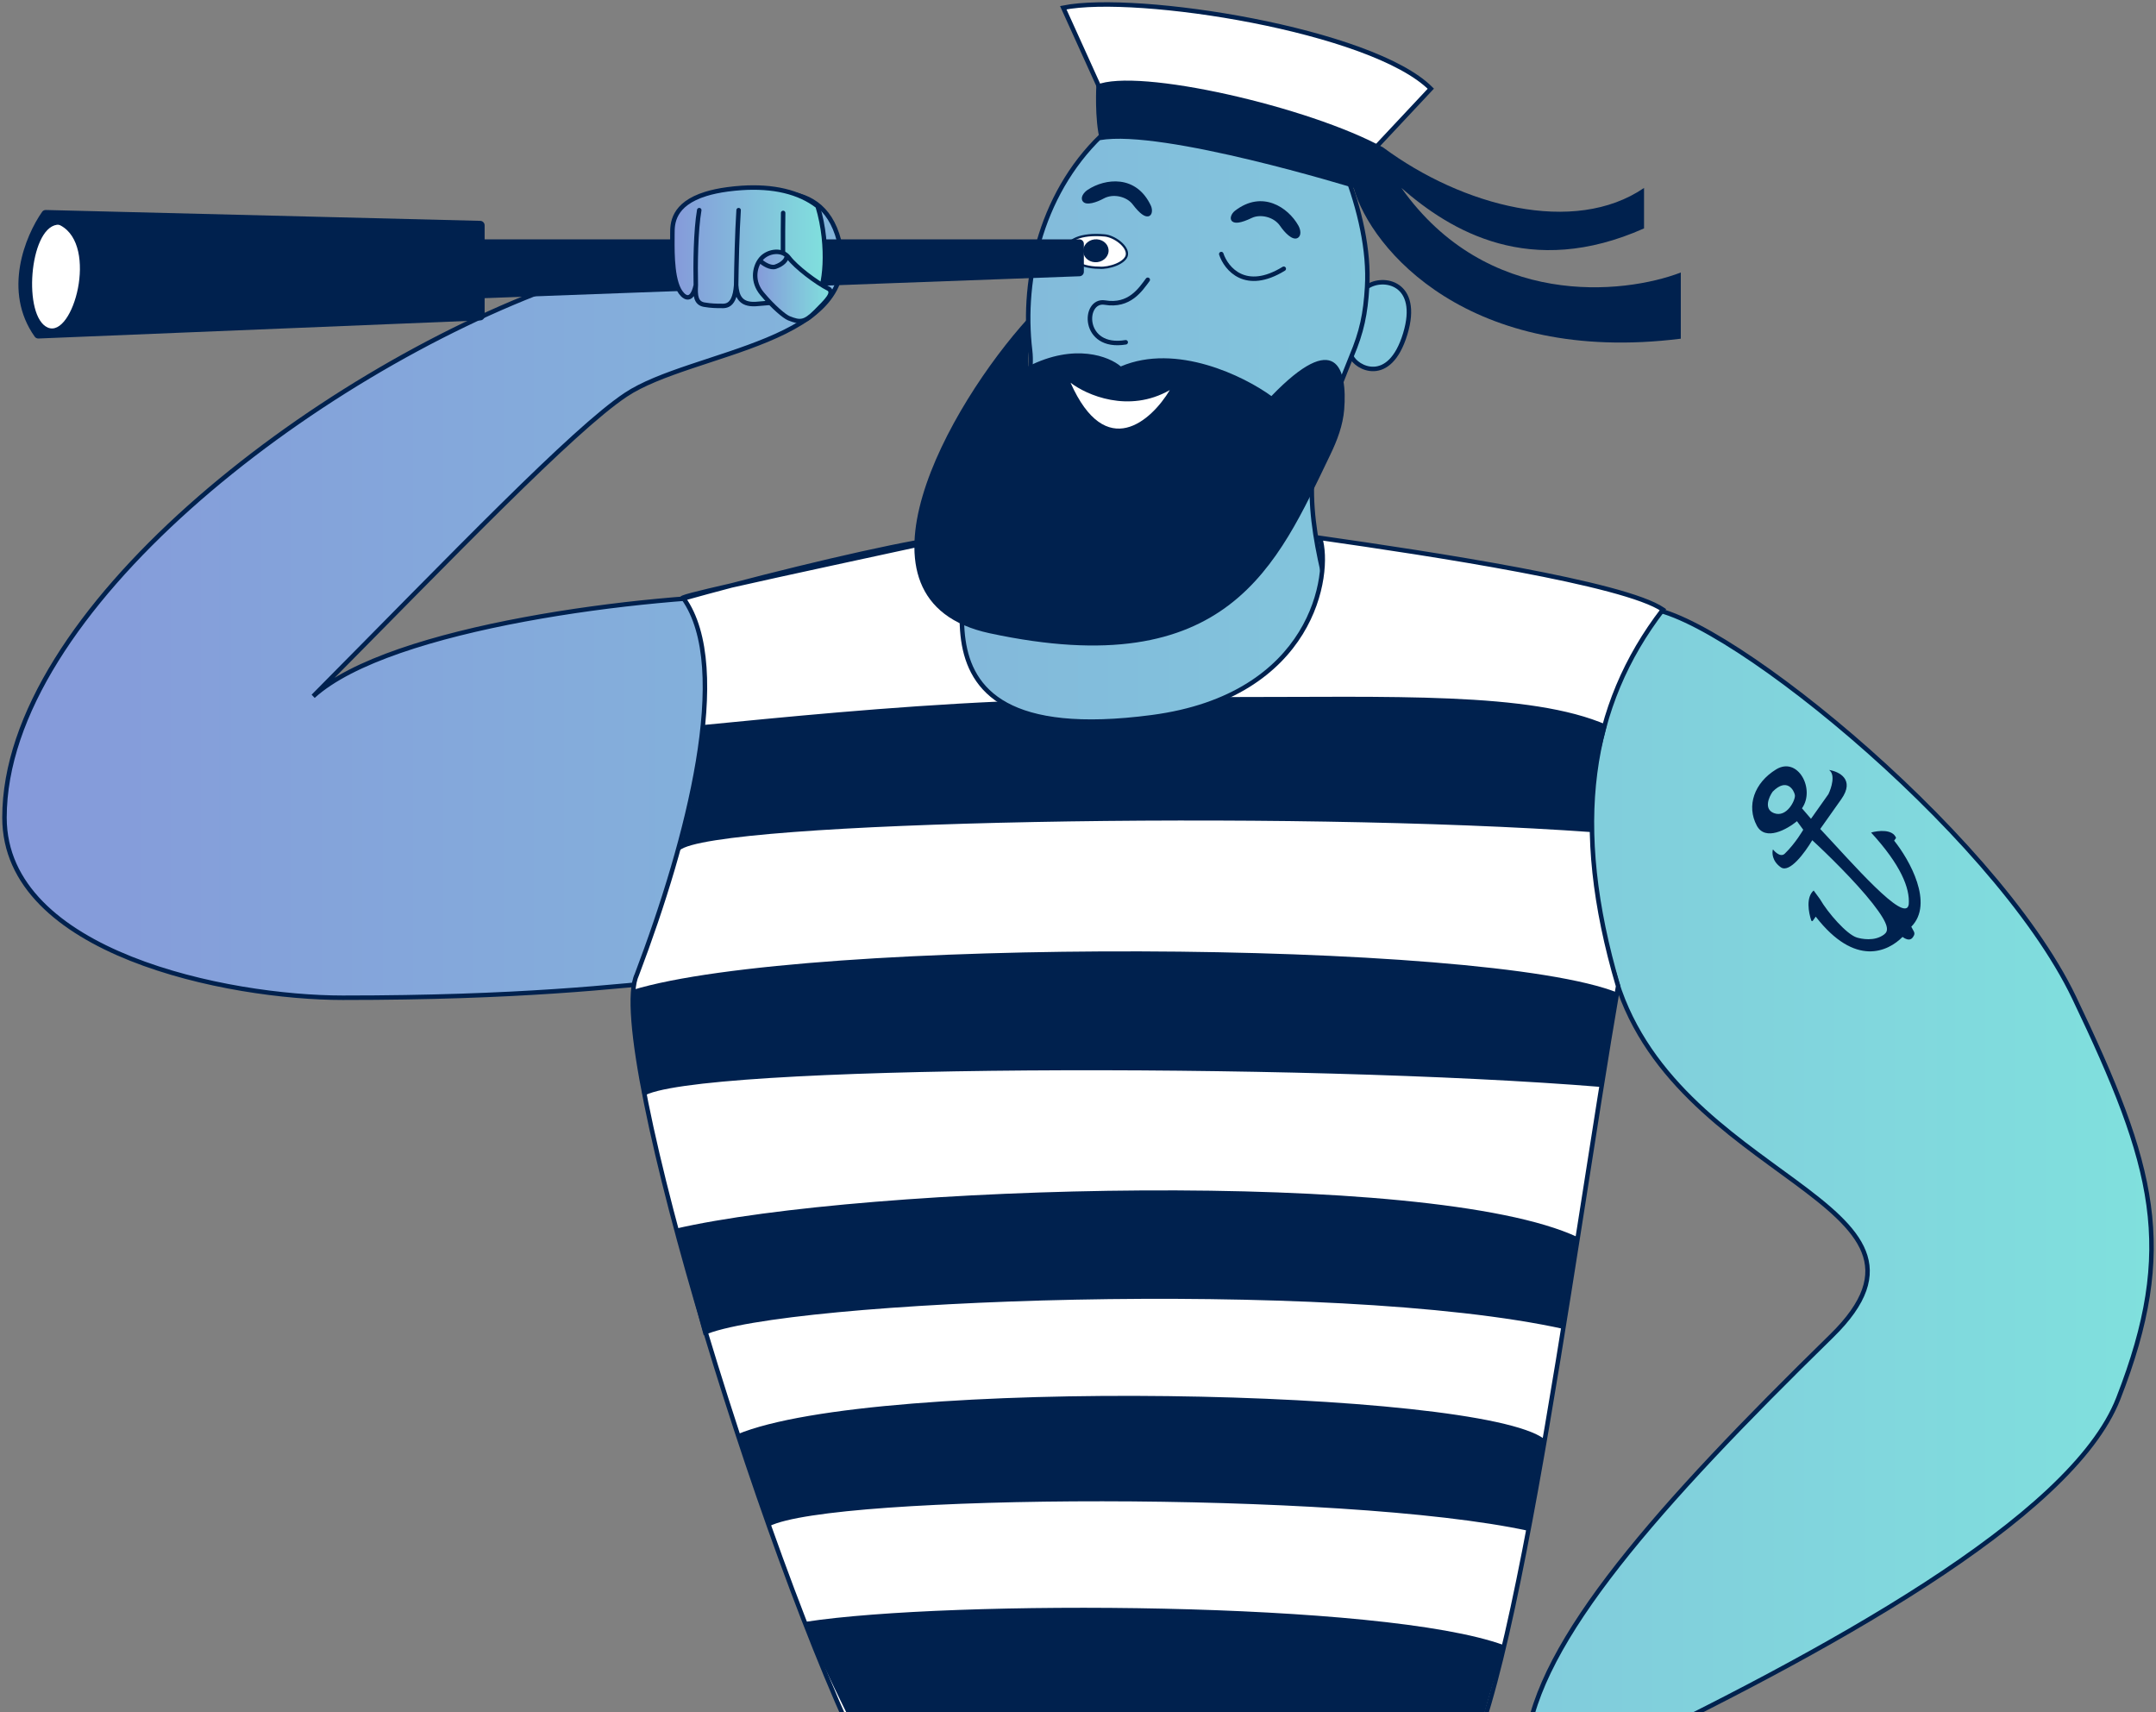 <?xml version="1.0" encoding="UTF-8"?> <svg xmlns="http://www.w3.org/2000/svg" width="481" height="382" viewBox="0 0 481 382" fill="none"><rect x="0" y="0" width="481" height="382" fill="#808080" stroke="none"/><path d="M229.817 78.229C227.848 61.826 232.5 42 247.04 29.019C258.795 21.911 290.84 14.421 300.026 38.041C303.378 46.66 305.48 55.929 305 64C308.5 61.5 317 63 313.5 74.5C309.958 86.137 302.5 82 301.5 79.5C300.331 82.271 295.662 94.618 294.5 96.5C289.907 111.591 294.898 126.345 298.725 142.201L284.767 155.324L244 171.731L207.5 151.731C208.32 132.868 231.785 94.632 229.817 78.229Z" fill="url(#paint0_linear)"></path><path d="M408.614 298.031C439.452 267.849 372.5 263.731 360 216.731C344.5 203.731 335.196 139.832 366 135.731C380.656 133.78 444.701 184.849 462.744 222.577C480.788 260.304 485.709 278.347 472.586 311.974C462.088 338.875 406.7 368.838 357.764 392.349C371.433 388.522 384.76 412.174 365.966 424.335C352.023 433.357 338.08 412.033 340.541 389.069C343.001 366.104 370.066 335.758 408.614 298.031Z" fill="url(#paint1_linear)"></path><path d="M69.874 155.324C87 139.731 144.5 132.731 171.5 132.731C198.5 132.731 153.557 218.476 153.557 218.476C137.154 220.116 115.836 222.577 76.463 222.577C51.038 222.577 1 212.735 1 182.389C1 136.455 69.628 83.423 124.852 63.466L147.816 61.006L154.5 46C167.076 43.266 183.083 38.041 187.168 53.624C193.199 76.631 154.362 78.229 139.599 88.071C127.789 95.944 101.314 123.611 69.874 155.324Z" fill="url(#paint2_linear)"></path><path d="M305 64C305.48 55.929 303.378 46.66 300.026 38.041C290.84 14.421 258.795 21.911 247.04 29.019C232.5 42 227.848 61.826 229.817 78.229C231.785 94.632 208.32 132.868 207.5 151.731L244 171.731L284.767 155.324L298.725 142.201C294.898 126.345 289.907 111.591 294.5 96.5C295.662 94.618 300.331 82.271 301.5 79.5M305 64C308.5 61.5 317 63 313.5 74.5C309.958 86.137 302.5 82 301.5 79.5M305 64C304.643 70 303.821 74 301.5 79.5M360 216.731C372.5 263.731 439.452 267.849 408.614 298.031C370.066 335.758 343.001 366.104 340.541 389.069C338.08 412.033 352.023 433.357 365.966 424.335C384.76 412.174 371.433 388.522 357.764 392.349C406.7 368.838 462.088 338.875 472.586 311.974C485.709 278.347 480.788 260.304 462.744 222.577C444.701 184.849 380.656 133.78 366 135.731C335.196 139.832 344.5 203.731 360 216.731ZM171.5 132.731C144.5 132.731 87 139.731 69.874 155.324C101.314 123.611 127.789 95.944 139.599 88.071C154.362 78.229 193.199 76.631 187.168 53.624C183.083 38.041 167.076 43.266 154.5 46L147.816 61.006L124.852 63.466C69.628 83.423 1 136.455 1 182.389C1 212.735 51.038 222.577 76.463 222.577C115.836 222.577 137.154 220.116 153.557 218.476C153.557 218.476 198.5 132.731 171.5 132.731Z" stroke="#00214E"></path><path d="M245.232 59.722L245.244 59.722L245.255 59.723C246.305 59.82 247.816 59.56 249.091 59.019C249.727 58.749 250.29 58.414 250.704 58.031C251.118 57.648 251.368 57.231 251.415 56.791C251.512 55.882 250.858 54.87 249.83 54.031C248.814 53.202 247.512 52.611 246.475 52.516C243.749 52.264 241.642 52.547 240.201 53.132C238.756 53.719 238.023 54.588 237.925 55.498C237.828 56.402 238.444 57.451 239.735 58.293C241.014 59.127 242.909 59.722 245.232 59.722Z" fill="white" stroke="#00214E" stroke-width="0.5"></path><path d="M247.315 56.12C247.181 57.532 245.808 58.592 244.248 58.495C242.691 58.397 241.531 57.176 241.665 55.762C241.798 54.352 243.172 53.29 244.729 53.386C246.289 53.485 247.447 54.707 247.315 56.12Z" fill="#00214E"></path><path d="M241.806 54.392V60.63C241.806 61.168 241.38 61.61 240.842 61.629L108.12 66.515V70.476C108.12 71.012 107.697 71.453 107.161 71.475L8.586 75.515C8.257 75.528 7.939 75.377 7.748 75.109C0.536 64.962 5.64 52.625 9.399 47.252C9.586 46.984 9.895 46.836 10.222 46.844L107.145 49.267C107.687 49.281 108.12 49.724 108.12 50.267V53.392H240.806C241.358 53.392 241.806 53.84 241.806 54.392Z" fill="#00214E"></path><path d="M10.671 73.077C5.059 70.671 6.5 51.023 12.697 50.143C12.98 50.103 13.271 50.171 13.523 50.306C21.983 54.84 16.326 75.501 10.671 73.077Z" fill="white"></path><path d="M256.753 45.871C253.496 38.93 246.574 39.76 242.659 42.346C241.788 42.921 240.961 44.034 241.551 44.895C242.309 45.999 244.779 45.077 246.226 44.286C248.474 43.057 251.452 43.957 252.664 45.553C254.384 47.819 255.437 48.393 256.167 48.262C257.122 48.091 257.165 46.75 256.753 45.871Z" fill="#00214E"></path><path d="M275.516 47.022C281.583 42.334 287.362 46.233 289.664 50.322C290.177 51.231 290.404 52.599 289.485 53.095C288.307 53.732 286.531 51.783 285.605 50.419C284.166 48.298 281.106 47.74 279.299 48.606C276.734 49.836 275.535 49.866 274.945 49.416C274.173 48.828 274.748 47.615 275.516 47.022Z" fill="#00214E"></path><path d="M256.063 62.414C254.422 64.601 252 68.417 246.5 67.5C241.579 66.68 241.298 77.997 251.142 76.357" stroke="#00214E" stroke-linecap="round"></path><path d="M272.464 56.673C273.557 59.953 277.877 65.203 286.407 59.953" stroke="#00214E" stroke-linecap="round"></path><path d="M163.2 130.6C182.367 125.559 204.908 120.375 212.594 119.826C224.076 119.005 192.5 168.5 257 160C293.078 155.245 297 128 294.5 120C319.378 123.554 362.47 130.095 371 136C354.612 157.324 350.337 183.913 361 220C350.5 280.5 335.632 399.499 321.69 399.499C313.681 399.499 251.703 401.413 196.206 399.499C172.421 355.211 134.858 232.515 142.075 217.424C153.573 187.079 163.5 149 152.5 133.5C150.977 133.5 155.492 132.354 163.2 130.6Z" fill="white"></path><path d="M257 160L257.065 160.496L257 160ZM294.5 120L294.571 119.505L293.786 119.393L294.023 120.149L294.5 120ZM371 136L371.396 136.305L371.717 135.888L371.285 135.589L371 136ZM361 220L361.493 220.085L361.513 219.97L361.48 219.858L361 220ZM196.206 399.499L195.765 399.736L195.901 399.989L196.188 399.999L196.206 399.499ZM142.075 217.424L142.526 217.64L142.535 217.621L142.543 217.602L142.075 217.424ZM152.635 133.981C155.98 133.045 159.589 132.067 163.327 131.084L163.073 130.117C159.33 131.101 155.716 132.08 152.365 133.018L152.635 133.981ZM163.327 131.084C172.906 128.564 183.326 126.01 192.311 124.016C201.309 122.02 208.829 120.596 212.63 120.324L212.558 119.327C208.672 119.604 201.08 121.047 192.094 123.04C183.095 125.037 172.661 127.595 163.073 130.117L163.327 131.084ZM212.63 120.324C213.26 120.279 213.68 120.41 213.974 120.633C214.274 120.861 214.51 121.236 214.673 121.803C215.005 122.962 214.977 124.706 214.808 126.914C214.474 131.257 213.608 137.188 214.42 142.864C215.238 148.576 217.761 154.104 224.226 157.632C230.653 161.139 240.901 162.626 257.065 160.496L256.935 159.504C240.849 161.624 230.856 160.111 224.705 156.754C218.591 153.418 216.197 148.218 215.41 142.722C214.619 137.189 215.463 131.431 215.805 126.99C215.973 124.806 216.024 122.885 215.634 121.527C215.435 120.836 215.109 120.239 214.579 119.837C214.042 119.429 213.363 119.269 212.558 119.327L212.63 120.324ZM257.065 160.496C275.239 158.101 285.378 150.025 290.643 141.479C295.885 132.969 296.276 124.008 294.977 119.851L294.023 120.149C295.224 123.992 294.904 132.654 289.791 140.955C284.7 149.22 274.84 157.145 256.935 159.504L257.065 160.496ZM294.429 120.495C306.867 122.272 323.851 124.794 338.788 127.61C346.257 129.017 353.207 130.497 358.818 131.992C364.456 133.493 368.665 134.991 370.715 136.411L371.285 135.589C369.07 134.056 364.695 132.522 359.076 131.025C353.43 129.522 346.453 128.037 338.973 126.627C324.013 123.807 307.011 121.282 294.571 119.505L294.429 120.495ZM370.604 135.695C354.094 157.178 349.825 183.943 360.52 220.142L361.48 219.858C350.85 183.883 355.13 157.471 371.396 136.305L370.604 135.695ZM360.507 219.915C355.249 250.21 348.92 295.016 342.144 332.348C338.758 351.001 335.268 367.746 331.757 379.821C330.001 385.862 328.246 390.709 326.508 394.036C325.638 395.702 324.786 396.96 323.958 397.796C323.128 398.635 322.374 398.999 321.69 398.999V399.999C322.749 399.999 323.744 399.434 324.669 398.5C325.596 397.563 326.503 396.206 327.395 394.499C329.179 391.083 330.956 386.16 332.718 380.1C336.244 367.972 339.741 351.185 343.128 332.527C349.897 295.234 356.251 250.29 361.493 220.085L360.507 219.915ZM321.69 398.999C313.654 398.999 251.711 400.913 196.223 399L196.188 399.999C251.695 401.913 313.708 399.999 321.69 399.999V398.999ZM196.646 399.263C184.778 377.164 169.453 335.458 157.993 297.369C152.265 278.329 147.508 260.209 144.634 245.913C143.196 238.764 142.233 232.582 141.852 227.725C141.662 225.296 141.618 223.209 141.731 221.503C141.845 219.787 142.116 218.498 142.526 217.64L141.624 217.209C141.132 218.237 140.851 219.675 140.734 221.436C140.616 223.207 140.662 225.346 140.855 227.803C141.24 232.717 142.212 238.943 143.653 246.111C146.536 260.448 151.303 278.6 157.036 297.657C168.5 335.761 183.848 377.546 195.765 399.736L196.646 399.263ZM142.543 217.602C148.297 202.413 153.666 185.273 156.217 169.977C157.493 162.329 158.068 155.126 157.627 148.85C157.188 142.579 155.732 137.19 152.908 133.21L152.092 133.789C154.768 137.56 156.197 142.743 156.63 148.92C157.063 155.091 156.499 162.21 155.231 169.813C152.695 185.018 147.351 202.09 141.608 217.247L142.543 217.602ZM152.5 133C152.46 133 152.429 132.999 152.406 132.997C152.382 132.996 152.372 132.994 152.374 132.994C152.375 132.995 152.382 132.996 152.394 132.999C152.404 133.003 152.426 133.01 152.454 133.024C152.493 133.043 152.652 133.132 152.696 133.345C152.741 133.561 152.628 133.708 152.598 133.743C152.577 133.767 152.559 133.783 152.549 133.79C152.539 133.798 152.533 133.803 152.531 133.803C152.529 133.805 152.536 133.801 152.556 133.791C152.574 133.782 152.601 133.77 152.635 133.756C152.93 133.635 153.561 133.445 154.517 133.191C156.409 132.688 159.457 131.965 163.311 131.088L163.089 130.113C159.235 130.989 156.172 131.716 154.26 132.224C153.314 132.476 152.62 132.682 152.256 132.831C152.166 132.867 152.071 132.911 151.992 132.961C151.955 132.985 151.893 133.028 151.837 133.093C151.789 133.15 151.668 133.316 151.717 133.549C151.765 133.779 151.939 133.884 152.003 133.916C152.079 133.954 152.151 133.97 152.195 133.978C152.289 133.995 152.396 134 152.5 134V133ZM163.311 131.088C175.527 128.309 195.764 124.003 212.7 120.314L212.488 119.337C195.56 123.024 175.311 127.332 163.089 130.113L163.311 131.088Z" fill="#00214E"></path><path d="M220.753 141.258C186.981 133.984 211.851 90.286 229.368 71V81.745C239.792 76.455 247.496 79.541 250.046 81.745C262.451 76.455 277.614 83.95 283.645 88.358C298.056 73.425 300.614 82.122 299.89 91.332C299.611 94.868 298.335 98.226 296.795 101.421C284.981 125.94 274.104 152.749 220.753 141.258Z" fill="#00214E"></path><path d="M237.213 1.722L245.399 19.784L306.911 32.906L319.213 19.784C306.091 6.662 253.617 -1.559 237.213 1.722Z" fill="white" stroke="#00214E"></path><path d="M238.838 85.379C242.392 88.113 251.796 92.268 260.982 87.019C256.881 93.854 246.711 103.094 238.838 85.379Z" fill="white"></path><path d="M245.399 31.266C244.16 26.607 244.595 18.946 244.595 18.946C253.781 15.009 292.164 23.867 308.567 32.889C326.283 46.011 351.215 52.572 366.782 41.928V50.95C341.373 62.262 323.587 51.497 312.652 41.928C331.68 68.83 362.135 65.713 374.984 60.792V75.555C327.743 81.46 305.833 55.598 302.006 41.928C302.006 41.928 259.358 28.788 245.399 31.266Z" fill="#00214E"></path><path fill-rule="evenodd" clip-rule="evenodd" d="M162.312 42.241C163.391 42.097 164.455 41.99 165.5 41.922C168.897 41.702 172.1 41.895 175 42.583C177.783 43.243 180.286 44.358 182.411 46C185.211 55.2 183.852 64.824 182.411 65.68C181.588 65.939 180.694 66.171 179.734 66.381C179.489 66.456 179.253 66.504 179.027 66.529C176.105 66.854 175.145 65.881 174.734 63.612C175.32 67.762 172.734 67.451 171.234 67.601C170.422 67.676 169.588 67.746 168.734 67.811C168.69 67.815 168.647 67.819 168.603 67.821C165.104 68.029 164.399 65.955 164.234 63.612C163.834 69.213 161.234 68.112 160.234 68.243C159.519 68.231 158.854 68.191 158.234 68.124L157.08 67.961C155.234 67.612 155.1 65.91 155.234 63.612C154.234 68.112 152.234 65.68 152.234 65.68C149.956 63.348 149.981 56.739 150.005 53.182C150.007 52.815 150.01 52.448 150.01 52.083C150.01 49.998 150.01 45.556 157.5 43.251C158.847 42.837 160.437 42.491 162.312 42.241Z" fill="url(#paint3_linear)"></path><path d="M155.234 63.612C154.234 68.112 152.234 65.68 152.234 65.68C149.956 63.348 149.981 56.739 150.005 53.182C150.007 52.815 150.01 52.448 150.01 52.083C150.01 49.998 150.01 45.556 157.5 43.251C158.847 42.837 160.437 42.491 162.312 42.241C163.391 42.097 164.455 41.99 165.5 41.922C168.897 41.702 172.1 41.895 175 42.583C177.783 43.243 180.286 44.358 182.411 46C185.211 55.2 183.852 64.824 182.411 65.68C181.588 65.939 180.694 66.171 179.734 66.381M155.234 63.612C155.1 65.91 155.234 67.612 157.08 67.961M155.234 63.612C155.126 59.128 155.206 51.428 156 46.879M158.234 68.124C158.854 68.191 159.519 68.231 160.234 68.243C161.234 68.112 163.834 69.213 164.234 63.612M158.234 68.124L157.08 67.961M158.234 68.124C157.83 68.081 157.446 68.026 157.08 67.961M164.234 63.612C164.399 65.955 165.104 68.029 168.603 67.821C168.647 67.819 168.69 67.815 168.734 67.811C169.588 67.746 170.422 67.676 171.234 67.601C172.734 67.451 175.32 67.762 174.734 63.612M164.234 63.612C164.29 59.125 164.462 51.764 164.783 46.879M174.734 63.612C175.145 65.881 176.105 66.854 179.027 66.529M174.734 63.612C174.686 59.257 174.646 52.22 174.717 47.5M179.734 66.381C179.489 66.456 179.253 66.504 179.027 66.529M179.734 66.381C179.502 66.432 179.266 66.481 179.027 66.529" stroke="#00214E" stroke-linecap="round" stroke-linejoin="round"></path><path d="M361 221.5C331.5 209.5 179.8 209 141 220.876C141 223.497 142.6 237.806 143.4 244.633C153.64 237.424 290.5 237 357.5 242.5L361 221.5Z" fill="#00214E"></path><path d="M352 276C319 260.5 193 264.295 150.6 274.126L157 297.884C174.28 290.019 297 285 349 296.5L352 276Z" fill="#00214E"></path><path d="M344.5 321C329.78 309.858 195.5 307 164.4 320.003L171.6 340.484C185.68 333.275 299.4 332.488 341 341.5L344.5 321Z" fill="#00214E"></path><path d="M335.5 367C308.62 357.169 211.8 356.869 179.8 361.784C179.8 363.75 187.8 380.08 191.8 388H329.5L335.5 367Z" fill="#00214E"></path><path fill-rule="evenodd" clip-rule="evenodd" d="M355.4 185.649V174L358.5 161.737C341.502 154.277 310.365 155.52 273.5 155.499C254.479 163.734 230.803 161.087 223 156.5C198.132 157.627 174.066 160.064 156.87 161.737C156.383 173.224 151.6 189.705 151.6 189.705C158.8 183.152 287.4 180.733 355.4 185.649Z" fill="#00214E"></path><path d="M176 57.5C177.5 59.5 182 63 185 64.5C185.999 65.499 184.551 66.947 182.006 69.493L182 69.5C179.5 72 178.5 72 176 71C175 70.6 172.499 68.5 169.999 65.5C167.791 62.85 168.314 59.809 169.5 58.102C169.657 57.877 169.825 57.674 170 57.499C171.358 56.141 173.948 55.603 175.538 57C175.704 57.145 175.859 57.312 176 57.5Z" fill="url(#paint4_linear)"></path><path d="M169.5 58.102C169.657 57.877 169.825 57.674 170 57.499C171.358 56.141 173.948 55.603 175.538 57M169.5 58.102C168.314 59.809 167.791 62.85 169.999 65.5C172.499 68.5 175 70.6 176 71C178.5 72 179.5 72 182 69.5C184.549 66.95 186 65.5 185 64.5C182 63 177.5 59.5 176 57.5C175.859 57.312 175.704 57.145 175.538 57M169.5 58.102C170.333 58.901 171.927 59.858 173 59.5C174.5 59 175.577 58 175.538 57" stroke="#00214E"></path><path fill-rule="evenodd" clip-rule="evenodd" d="M414.271 209.147C412.006 208.462 407.808 203.658 406.025 200.564L404.624 198.657C402.874 200.162 403.481 203.548 404.095 205.354C404.146 205.505 404.345 205.53 404.437 205.4L405.086 204.483C413.906 215.854 421.244 212.246 424.447 209.013C426.012 210.12 426.637 209.449 427.018 208.632C427.142 208.368 427.117 208.06 426.979 207.803L426.406 206.733C431.532 201.561 425.989 191.775 422.578 187.528L423.01 186.917C422.235 184.903 418.973 185.283 417.438 185.725C424.077 192.963 426.124 198.128 425.838 201.749C425.145 206.391 412.89 192.154 406.091 184.924C406.379 184.517 407.682 182.674 410.793 178.276C413.905 173.878 410.272 172.103 408.066 171.765C409.532 172.802 408.578 175.792 407.917 177.158L404.029 182.656L402.017 180.317C405.042 176.041 401.094 168.666 396.237 171.645C391.379 174.625 389.577 179.765 391.945 184.19C393.84 187.73 398.705 185 400.9 183.192L402.3 185.099C402.3 185.099 400.604 188.092 398.18 190.434C397.085 191.492 395.536 189.48 395.536 189.48C395.308 190.235 395.339 192.09 397.294 193.473C399.249 194.855 402.643 190.23 404.312 187.439C407.282 190.151 413.952 196.641 417.802 201.564C421.652 206.486 421.325 207.722 420.325 208.476C418.189 210.086 415.213 209.432 414.271 209.147ZM395.76 181.39C393.46 180.496 394.613 177.829 395.477 176.607C398.68 173.374 400.26 176.324 400.438 177.367C400.617 178.41 398.636 182.507 395.76 181.39Z" fill="#00214E"></path><defs><linearGradient id="paint0_linear" x1="1" y1="229.159" x2="480" y2="229.159" gradientUnits="userSpaceOnUse"><stop stop-color="#8599DA"></stop><stop offset="1" stop-color="#80E0DD"></stop></linearGradient><linearGradient id="paint1_linear" x1="1" y1="229.159" x2="480" y2="229.159" gradientUnits="userSpaceOnUse"><stop stop-color="#8599DA"></stop><stop offset="1" stop-color="#80E0DD"></stop></linearGradient><linearGradient id="paint2_linear" x1="1" y1="229.159" x2="480" y2="229.159" gradientUnits="userSpaceOnUse"><stop stop-color="#8599DA"></stop><stop offset="1" stop-color="#80E0DD"></stop></linearGradient><linearGradient id="paint3_linear" x1="150" y1="55.366" x2="184.04" y2="55.366" gradientUnits="userSpaceOnUse"><stop stop-color="#8599DA"></stop><stop offset="1" stop-color="#80E0DD"></stop></linearGradient><linearGradient id="paint4_linear" x1="168.477" y1="64.091" x2="185.318" y2="64.091" gradientUnits="userSpaceOnUse"><stop stop-color="#8599DA"></stop><stop offset="1" stop-color="#80E0DD"></stop></linearGradient></defs></svg> 